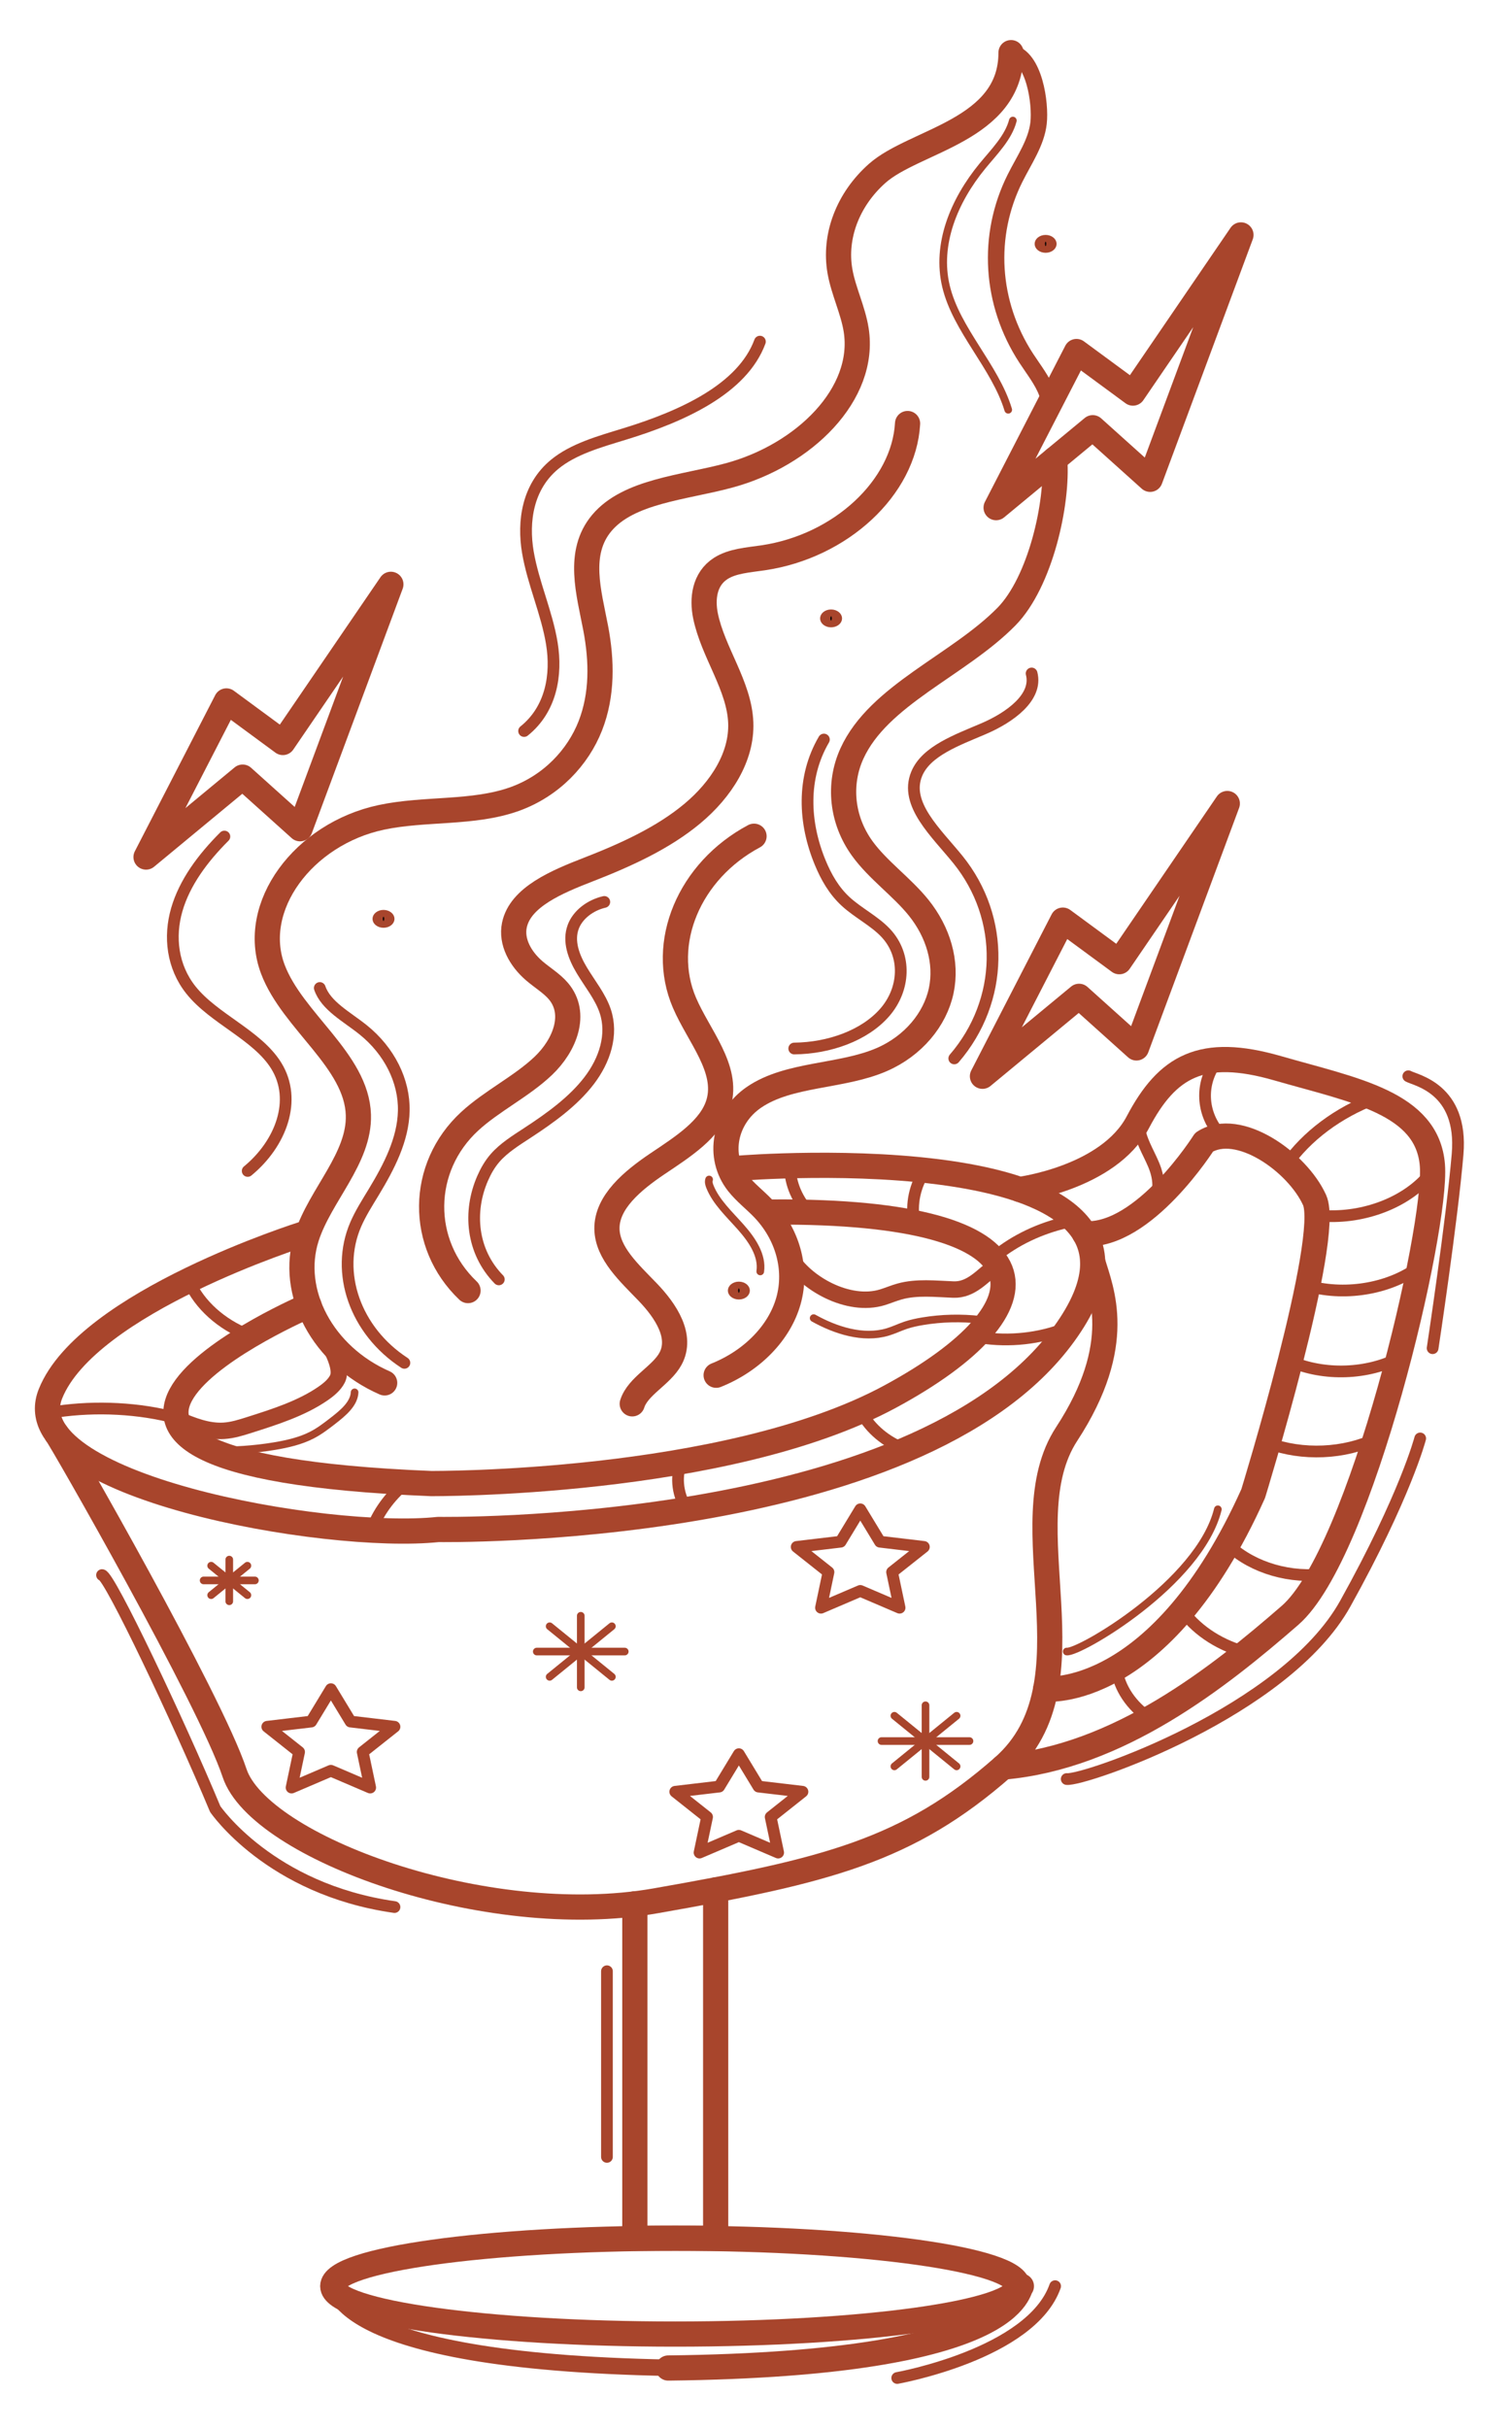 <svg width="129" height="207" viewBox="0 0 129 207" fill="none" xmlns="http://www.w3.org/2000/svg">
<path d="M4.833 120.365C8.21 119.866 11.919 120.064 15.052 120.911" stroke="#A8452C" stroke-miterlimit="10" stroke-linecap="round" stroke-linejoin="round"/>
<path d="M26.362 111.296C26.362 111.296 -5.116 124.791 36.767 126.493C36.767 126.493 61.897 126.663 75.928 119.088C89.959 111.513 90.377 103.172 65.876 103.342" stroke="#A8452C" stroke-width="2.15" stroke-miterlimit="10" stroke-linecap="round" stroke-linejoin="round"/>
<path d="M25.877 105.214C25.877 105.214 7.449 111.002 4.307 118.833C1.166 126.663 27.762 131.43 37.395 130.408C37.395 130.408 78.231 131.089 90.796 113.726C103.361 96.362 63.153 99.597 63.153 99.597" stroke="#A8452C" stroke-width="2.15" stroke-miterlimit="10" stroke-linecap="round" stroke-linejoin="round"/>
<path d="M93.229 107.598C93.929 110.002 96.032 114.577 91.006 122.266C85.98 129.955 93.728 143.516 85.58 150.666C77.432 157.816 70.483 159.518 55.933 162.071C41.383 164.625 22.108 157.475 20.014 151.177C17.92 144.878 5.229 122.742 4.833 122.266" stroke="#A8452C" stroke-width="2.15" stroke-miterlimit="10" stroke-linecap="round" stroke-linejoin="round"/>
<path d="M89.209 144.013C89.209 144.013 98.963 145.048 106.921 127.344C106.921 127.344 113.622 105.555 112.156 102.32C110.691 99.086 105.665 95.511 102.733 97.384C102.733 97.384 97.61 105.513 92.528 105.193" stroke="#A8452C" stroke-width="2.15" stroke-miterlimit="10" stroke-linecap="round" stroke-linejoin="round"/>
<path d="M86.988 101.416C86.988 101.416 94.566 100.448 97.079 95.682C99.592 90.915 102.523 89.213 109.015 91.085C115.507 92.958 121.79 94.013 122.209 99.359C122.627 104.704 116.135 132.451 110.062 137.729C103.989 143.006 95.442 149.815 85.58 150.666" stroke="#A8452C" stroke-width="2.15" stroke-miterlimit="10" stroke-linecap="round" stroke-linejoin="round"/>
<path d="M61.059 161.139V190.84H54.164V162.327" stroke="#A8452C" stroke-width="2.15" stroke-miterlimit="10" stroke-linecap="round" stroke-linejoin="round"/>
<path d="M32.818 117.91C27.54 115.6 24.644 110.189 26.163 105.476C27.317 101.895 30.69 98.76 30.576 95.059C30.433 90.424 24.96 87.078 23.281 82.647C21.263 77.317 25.889 71.107 32.526 69.693C36.258 68.898 40.365 69.395 43.897 68.133C47.053 67.005 49.314 64.564 50.361 61.894C51.407 59.224 51.351 56.34 50.825 53.57C50.247 50.532 49.208 47.139 51.337 44.599C53.629 41.864 58.322 41.582 62.185 40.541C68.611 38.808 73.909 33.59 73.046 28.131C72.778 26.436 71.962 24.824 71.664 23.133C71.139 20.154 72.337 17.003 74.838 14.784C78.037 11.947 86.259 11.128 86.259 4.489" stroke="#A8452C" stroke-width="2.15" stroke-miterlimit="10" stroke-linecap="round" stroke-linejoin="round"/>
<path d="M61.1 117.257C64.181 116.025 66.515 113.621 67.274 110.899C68.033 108.177 67.202 105.19 65.076 102.998C64.385 102.286 63.565 101.653 62.963 100.889C61.171 98.619 61.788 95.3 64.325 93.561C67.302 91.519 71.784 91.834 75.222 90.347C77.911 89.184 79.78 86.92 80.3 84.48C80.82 82.04 80.043 79.469 78.378 77.396C76.941 75.609 74.887 74.18 73.559 72.337C71.82 69.925 71.49 66.875 72.682 64.253C74.957 59.25 81.77 56.741 85.868 52.575C88.754 49.641 90.275 42.9 89.985 39.15" stroke="#A8452C" stroke-width="2.15" stroke-miterlimit="10" stroke-linecap="round" stroke-linejoin="round"/>
<path d="M86.261 4.491C88.259 4.861 88.794 8.834 88.608 10.492C88.422 12.151 87.374 13.648 86.602 15.191C84.148 20.09 84.507 25.866 87.554 30.54C88.191 31.517 88.943 32.457 89.334 33.516" stroke="#A8452C" stroke-width="1.402" stroke-miterlimit="10" stroke-linecap="round" stroke-linejoin="round"/>
<path d="M77.432 36.112C77.122 41.58 71.739 46.582 65.113 47.56C63.854 47.746 62.492 47.825 61.488 48.471C60.08 49.376 59.899 51.065 60.191 52.505C60.823 55.62 63.081 58.466 63.2 61.622C63.309 64.512 61.554 67.296 59.073 69.367C56.592 71.438 53.432 72.882 50.224 74.13C47.517 75.182 44.372 76.485 43.885 78.891C43.6 80.295 44.379 81.738 45.581 82.773C46.262 83.359 47.082 83.846 47.644 84.51C49.261 86.419 48.203 89.121 46.348 90.882C44.493 92.643 41.966 93.864 40.078 95.601C35.801 99.534 35.734 106.049 39.93 110.039" stroke="#A8452C" stroke-width="2.15" stroke-miterlimit="10" stroke-linecap="round" stroke-linejoin="round"/>
<path d="M64.331 71.3C58.793 74.252 56.217 80.41 58.394 85.494C59.612 88.341 62.17 91.119 61.311 94.051C60.665 96.259 58.256 97.774 56.104 99.22C53.952 100.667 51.747 102.509 51.783 104.779C51.816 106.846 53.69 108.535 55.257 110.163C56.823 111.791 58.228 113.944 57.212 115.839C56.438 117.282 54.422 118.169 53.942 119.695" stroke="#A8452C" stroke-width="2.15" stroke-miterlimit="10" stroke-linecap="round" stroke-linejoin="round"/>
<path d="M27.575 113.625C28.07 114.631 29.296 116.574 28.788 117.575C28.534 118.076 28.053 118.479 27.543 118.829C25.719 120.082 23.447 120.808 21.221 121.513C20.537 121.729 19.842 121.947 19.111 121.994C17.734 122.081 16.424 121.552 15.196 121.037" stroke="#A8452C" stroke-width="1.402" stroke-miterlimit="10" stroke-linecap="round" stroke-linejoin="round"/>
<path d="M67.342 107.097C68.65 109.404 72.378 111.511 75.298 110.607C75.793 110.454 76.263 110.25 76.766 110.112C78.22 109.711 79.803 109.892 81.336 109.952C82.87 110.011 83.806 108.78 84.945 107.943" stroke="#A8452C" stroke-width="1.402" stroke-miterlimit="10" stroke-linecap="round" stroke-linejoin="round"/>
<path d="M84.986 43.284L91.843 29.973L96.66 33.515L105.874 20.03L98.126 40.867L93.229 36.469L84.986 43.284Z" stroke="#A8452C" stroke-width="2.15" stroke-miterlimit="10" stroke-linecap="round" stroke-linejoin="round"/>
<path d="M12.46 73.075L19.317 59.764L24.133 63.307L33.348 49.822L25.599 70.659L20.701 66.26L12.46 73.075Z" stroke="#A8452C" stroke-width="2.15" stroke-miterlimit="10" stroke-linecap="round" stroke-linejoin="round"/>
<path d="M83.821 91.766L90.678 78.454L95.495 81.997L104.709 68.512L96.96 89.349L92.063 84.951L83.821 91.766Z" stroke="#A8452C" stroke-width="2.15" stroke-miterlimit="10" stroke-linecap="round" stroke-linejoin="round"/>
<path d="M44.715 62.33C47.044 60.463 47.512 57.518 47.085 54.881C46.658 52.245 45.484 49.718 45.037 47.083C44.591 44.449 45.014 41.506 47.303 39.606C48.902 38.279 51.16 37.657 53.298 37.001C58.172 35.507 63.338 33.185 64.834 29.129" stroke="#A8452C" stroke-miterlimit="10" stroke-linecap="round" stroke-linejoin="round"/>
<path d="M19.144 71.327C17.3 73.166 15.75 75.253 15.082 77.563C14.413 79.873 14.704 82.428 16.293 84.418C18.256 86.877 21.944 88.247 23.567 90.865C25.379 93.788 23.963 97.514 21.132 99.84" stroke="#A8452C" stroke-miterlimit="10" stroke-linecap="round" stroke-linejoin="round"/>
<path d="M88.015 57.423C88.54 59.446 86.173 61.165 83.923 62.129C81.673 63.094 79.019 64.025 78.209 65.985C77.141 68.563 79.886 71.013 81.724 73.286C85.782 78.302 85.654 85.328 81.416 90.245" stroke="#A8452C" stroke-miterlimit="10" stroke-linecap="round" stroke-linejoin="round"/>
<path d="M16.008 108.966C16.775 110.927 18.494 112.63 20.71 113.625" stroke="#A8452C" stroke-miterlimit="10" stroke-linecap="round" stroke-linejoin="round"/>
<path d="M31.781 130.249C32.381 128.751 33.437 127.374 34.83 126.279" stroke="#A8452C" stroke-miterlimit="10" stroke-linecap="round" stroke-linejoin="round"/>
<path d="M58.517 128.547C57.749 127.275 57.636 125.752 58.208 124.414" stroke="#A8452C" stroke-miterlimit="10" stroke-linecap="round" stroke-linejoin="round"/>
<path d="M73.397 120.2C74.039 121.591 75.333 122.775 76.956 123.458" stroke="#A8452C" stroke-miterlimit="10" stroke-linecap="round" stroke-linejoin="round"/>
<path d="M83.682 114.043C86.117 114.419 88.7 114.138 90.928 113.255" stroke="#A8452C" stroke-miterlimit="10" stroke-linecap="round" stroke-linejoin="round"/>
<path d="M84.945 107.097C86.618 105.733 88.73 104.729 91.011 104.21" stroke="#A8452C" stroke-miterlimit="10" stroke-linecap="round" stroke-linejoin="round"/>
<path d="M78.002 104.169C77.709 102.654 78.053 101.062 78.962 99.719" stroke="#A8452C" stroke-miterlimit="10" stroke-linecap="round" stroke-linejoin="round"/>
<path d="M68.924 103.274C67.897 102.116 67.354 100.679 67.403 99.253" stroke="#A8452C" stroke-miterlimit="10" stroke-linecap="round" stroke-linejoin="round"/>
<path d="M98.24 102.63C99.07 101.694 98.881 100.396 98.424 99.303C97.966 98.21 97.272 97.156 97.186 96.004" stroke="#A8452C" stroke-miterlimit="10" stroke-linecap="round" stroke-linejoin="round"/>
<path d="M109.759 99.31C111.482 96.859 114.162 94.858 117.313 93.67" stroke="#A8452C" stroke-miterlimit="10" stroke-linecap="round" stroke-linejoin="round"/>
<path d="M111.725 109.672C114.946 110.524 118.707 109.834 121.168 107.943" stroke="#A8452C" stroke-miterlimit="10" stroke-linecap="round" stroke-linejoin="round"/>
<path d="M108.204 123.041C111.119 124.126 114.683 123.973 117.442 122.646" stroke="#A8452C" stroke-miterlimit="10" stroke-linecap="round" stroke-linejoin="round"/>
<path d="M104.55 131.472C106.401 133.438 109.563 134.532 112.59 134.254" stroke="#A8452C" stroke-miterlimit="10" stroke-linecap="round" stroke-linejoin="round"/>
<path d="M100.776 137.157C101.918 138.844 103.841 140.172 106.074 140.815" stroke="#A8452C" stroke-miterlimit="10" stroke-linecap="round" stroke-linejoin="round"/>
<path d="M95.268 142.317C95.5 143.925 96.52 145.448 98.055 146.48" stroke="#A8452C" stroke-miterlimit="10" stroke-linecap="round" stroke-linejoin="round"/>
<path d="M110.087 116.071C112.979 117.334 116.716 117.2 119.459 115.735" stroke="#A8452C" stroke-miterlimit="10" stroke-linecap="round" stroke-linejoin="round"/>
<path d="M112.574 103.646C116.029 103.97 119.644 102.696 121.717 100.425C122.02 100.093 122.239 99.537 121.793 99.339" stroke="#A8452C" stroke-miterlimit="10" stroke-linecap="round" stroke-linejoin="round"/>
<path d="M104.045 96.67C102.516 94.91 102.397 92.413 103.755 90.562" stroke="#A8452C" stroke-miterlimit="10" stroke-linecap="round" stroke-linejoin="round"/>
<path d="M28.23 144.023L29.907 146.785L33.657 147.229L30.944 149.378L31.584 152.414L28.23 150.98L24.876 152.414L25.517 149.378L22.804 147.229L26.553 146.785L28.23 144.023Z" stroke="#A8452C" stroke-miterlimit="10" stroke-linecap="round" stroke-linejoin="round"/>
<path d="M73.397 128.689L75.074 131.451L78.823 131.895L76.11 134.044L76.751 137.08L73.397 135.646L70.044 137.08L70.684 134.044L67.971 131.895L71.72 131.451L73.397 128.689Z" stroke="#A8452C" stroke-miterlimit="10" stroke-linecap="round" stroke-linejoin="round"/>
<path d="M63.038 149.567L64.714 152.329L68.464 152.771L65.751 154.922L66.391 157.957L63.038 156.524L59.684 157.957L60.325 154.922L57.611 152.771L61.361 152.329L63.038 149.567Z" stroke="#A8452C" stroke-miterlimit="10" stroke-linecap="round" stroke-linejoin="round"/>
<path d="M57.611 199.011C73.751 199.011 86.834 197.182 86.834 194.926C86.834 192.669 73.751 190.84 57.611 190.84C41.472 190.84 28.389 192.669 28.389 194.926C28.389 197.182 41.472 199.011 57.611 199.011Z" stroke="#A8452C" stroke-width="2.15" stroke-miterlimit="10" stroke-linecap="round" stroke-linejoin="round"/>
<path d="M28.389 194.926C28.726 194.952 28.09 201.557 58.518 201.905" stroke="#A8452C" stroke-width="1.402" stroke-miterlimit="10" stroke-linecap="round" stroke-linejoin="round"/>
<path d="M87.142 194.926C86.805 194.952 87.44 201.557 57.013 201.905" stroke="#A8452C" stroke-width="2.15" stroke-miterlimit="10" stroke-linecap="round" stroke-linejoin="round"/>
<path d="M51.783 168.074V183.905" stroke="#A8452C" stroke-miterlimit="10" stroke-linecap="round" stroke-linejoin="round"/>
<path d="M76.549 202.756C76.549 202.756 87.988 200.714 90.02 194.926" stroke="#A8452C" stroke-miterlimit="10" stroke-linecap="round" stroke-linejoin="round"/>
<path d="M120.154 91.766C120.742 92.107 124.832 92.788 124.358 98.405C123.884 104.023 122.228 114.952 122.228 114.952" stroke="#A8452C" stroke-miterlimit="10" stroke-linecap="round" stroke-linejoin="round"/>
<path d="M91.011 140.815C92.053 140.962 102.353 134.972 103.904 128.689" stroke="#A8452C" stroke-width="0.652" stroke-miterlimit="10" stroke-linecap="round" stroke-linejoin="round"/>
<path d="M91.011 151.687C92.472 151.858 109.641 145.959 114.773 136.736C119.905 127.515 121.167 122.646 121.167 122.646" stroke="#A8452C" stroke-miterlimit="10" stroke-linecap="round" stroke-linejoin="round"/>
<path d="M8.705 134.297C9.334 134.323 15.239 146.754 18.359 154.242C18.359 154.242 23.008 161.09 33.657 162.602" stroke="#A8452C" stroke-miterlimit="10" stroke-linecap="round" stroke-linejoin="round"/>
<path d="M32.719 78.082C32.871 78.083 32.992 78.133 33.067 78.194C33.141 78.254 33.157 78.31 33.157 78.344C33.157 78.379 33.141 78.436 33.067 78.496C32.992 78.557 32.871 78.606 32.719 78.606C32.568 78.606 32.447 78.556 32.372 78.496C32.298 78.435 32.282 78.379 32.282 78.344C32.282 78.31 32.298 78.254 32.372 78.194C32.447 78.133 32.568 78.082 32.719 78.082Z" fill="black" stroke="#A8452C"/>
<path d="M89.209 20.531C89.36 20.531 89.482 20.581 89.557 20.642C89.63 20.702 89.646 20.758 89.647 20.793C89.647 20.827 89.631 20.884 89.557 20.944C89.482 21.005 89.36 21.054 89.209 21.054C89.058 21.054 88.936 21.005 88.861 20.944C88.787 20.884 88.772 20.827 88.772 20.793C88.772 20.758 88.788 20.702 88.861 20.642C88.936 20.581 89.058 20.531 89.209 20.531Z" fill="black" stroke="#A8452C"/>
<path d="M63.038 109.777C63.189 109.777 63.311 109.827 63.386 109.888C63.459 109.948 63.475 110.004 63.475 110.039C63.475 110.073 63.459 110.13 63.386 110.19C63.31 110.251 63.189 110.3 63.038 110.3C62.887 110.3 62.765 110.251 62.69 110.19C62.616 110.13 62.6 110.073 62.6 110.039C62.6 110.004 62.616 109.948 62.69 109.888C62.765 109.827 62.887 109.777 63.038 109.777Z" fill="black" stroke="#A8452C"/>
<path d="M70.905 52.465C71.056 52.465 71.178 52.516 71.253 52.577C71.326 52.637 71.343 52.693 71.343 52.727C71.343 52.762 71.327 52.818 71.253 52.878C71.178 52.939 71.056 52.989 70.905 52.989C70.754 52.989 70.632 52.939 70.557 52.878C70.483 52.818 70.468 52.762 70.468 52.727C70.468 52.693 70.484 52.637 70.557 52.577C70.632 52.516 70.754 52.465 70.905 52.465Z" fill="black" stroke="#A8452C"/>
<path d="M42.558 109.085C40.239 106.715 39.929 103.311 41.181 100.459C41.45 99.846 41.787 99.248 42.251 98.717C42.986 97.879 44.007 97.241 44.994 96.597C46.978 95.302 48.915 93.901 50.259 92.145C51.604 90.389 52.303 88.215 51.64 86.218C51.227 84.977 50.33 83.888 49.638 82.733C48.945 81.578 48.449 80.246 48.91 79.017C49.287 78.014 50.317 77.191 51.557 76.902" stroke="#A8452C" stroke-miterlimit="10" stroke-linecap="round" stroke-linejoin="round"/>
<path d="M86.414 10.279C86.037 11.727 84.834 12.921 83.823 14.152C81.358 17.153 79.869 20.853 80.707 24.397C81.592 28.137 84.901 31.239 86.02 34.938" stroke="#A8452C" stroke-width="0.652" stroke-miterlimit="10" stroke-linecap="round" stroke-linejoin="round"/>
<path d="M67.762 89.4C70.737 89.37 73.762 88.298 75.483 86.325C77.203 84.353 77.375 81.47 75.57 79.549C74.61 78.526 73.208 77.836 72.159 76.873C71.135 75.933 70.483 74.763 69.989 73.574C68.573 70.167 68.392 66.302 70.294 63.056" stroke="#A8452C" stroke-miterlimit="10" stroke-linecap="round" stroke-linejoin="round"/>
<path d="M34.502 116.201C30.313 113.472 28.57 108.514 30.35 104.398C30.761 103.448 31.335 102.552 31.882 101.649C33.203 99.469 34.395 97.157 34.448 94.728C34.505 92.168 33.223 89.606 30.983 87.805C29.603 86.697 27.798 85.761 27.284 84.24" stroke="#A8452C" stroke-miterlimit="10" stroke-linecap="round" stroke-linejoin="round"/>
<path d="M60.5 100.567C60.428 100.767 60.491 100.981 60.569 101.179C61.083 102.478 62.23 103.533 63.211 104.641C64.192 105.749 65.057 107.052 64.863 108.408" stroke="#A8452C" stroke-width="0.652" stroke-miterlimit="10" stroke-linecap="round" stroke-linejoin="round"/>
<path d="M69.42 112.388C71.275 113.42 73.629 114.199 75.738 113.568C76.266 113.41 76.751 113.17 77.271 112.995C77.74 112.837 78.234 112.733 78.731 112.651C80.341 112.385 82.005 112.345 83.63 112.532" stroke="#A8452C" stroke-width="0.652" stroke-miterlimit="10" stroke-linecap="round" stroke-linejoin="round"/>
<path d="M30.254 118.716C30.207 119.694 29.274 120.471 28.402 121.146C27.837 121.583 27.266 122.024 26.606 122.363C25.651 122.854 24.544 123.113 23.437 123.298C21.691 123.589 19.901 123.71 18.118 123.655C17.886 123.648 17.572 123.559 17.618 123.374" stroke="#A8452C" stroke-width="0.652" stroke-miterlimit="10" stroke-linecap="round" stroke-linejoin="round"/>
<path d="M49.549 137.767V143.868" stroke="#A8452C" stroke-width="0.652" stroke-miterlimit="10" stroke-linecap="round" stroke-linejoin="round"/>
<path d="M45.796 140.817H53.302" stroke="#A8452C" stroke-width="0.652" stroke-miterlimit="10" stroke-linecap="round" stroke-linejoin="round"/>
<path d="M46.895 142.974L52.203 138.66" stroke="#A8452C" stroke-width="0.652" stroke-miterlimit="10" stroke-linecap="round" stroke-linejoin="round"/>
<path d="M46.895 138.66L52.203 142.974" stroke="#A8452C" stroke-width="0.652" stroke-miterlimit="10" stroke-linecap="round" stroke-linejoin="round"/>
<path d="M78.962 145.399V151.5" stroke="#A8452C" stroke-width="0.652" stroke-miterlimit="10" stroke-linecap="round" stroke-linejoin="round"/>
<path d="M75.209 148.449H82.714" stroke="#A8452C" stroke-width="0.652" stroke-miterlimit="10" stroke-linecap="round" stroke-linejoin="round"/>
<path d="M76.308 150.607L81.615 146.292" stroke="#A8452C" stroke-width="0.652" stroke-miterlimit="10" stroke-linecap="round" stroke-linejoin="round"/>
<path d="M76.308 146.292L81.615 150.607" stroke="#A8452C" stroke-width="0.652" stroke-miterlimit="10" stroke-linecap="round" stroke-linejoin="round"/>
<path d="M19.561 132.976V136.531" stroke="#A8452C" stroke-width="0.652" stroke-miterlimit="10" stroke-linecap="round" stroke-linejoin="round"/>
<path d="M17.373 134.753H21.747" stroke="#A8452C" stroke-width="0.652" stroke-miterlimit="10" stroke-linecap="round" stroke-linejoin="round"/>
<path d="M18.014 136.01L21.107 133.497" stroke="#A8452C" stroke-width="0.652" stroke-miterlimit="10" stroke-linecap="round" stroke-linejoin="round"/>
<path d="M18.014 133.497L21.107 136.01" stroke="#A8452C" stroke-width="0.652" stroke-miterlimit="10" stroke-linecap="round" stroke-linejoin="round"/>
</svg>
